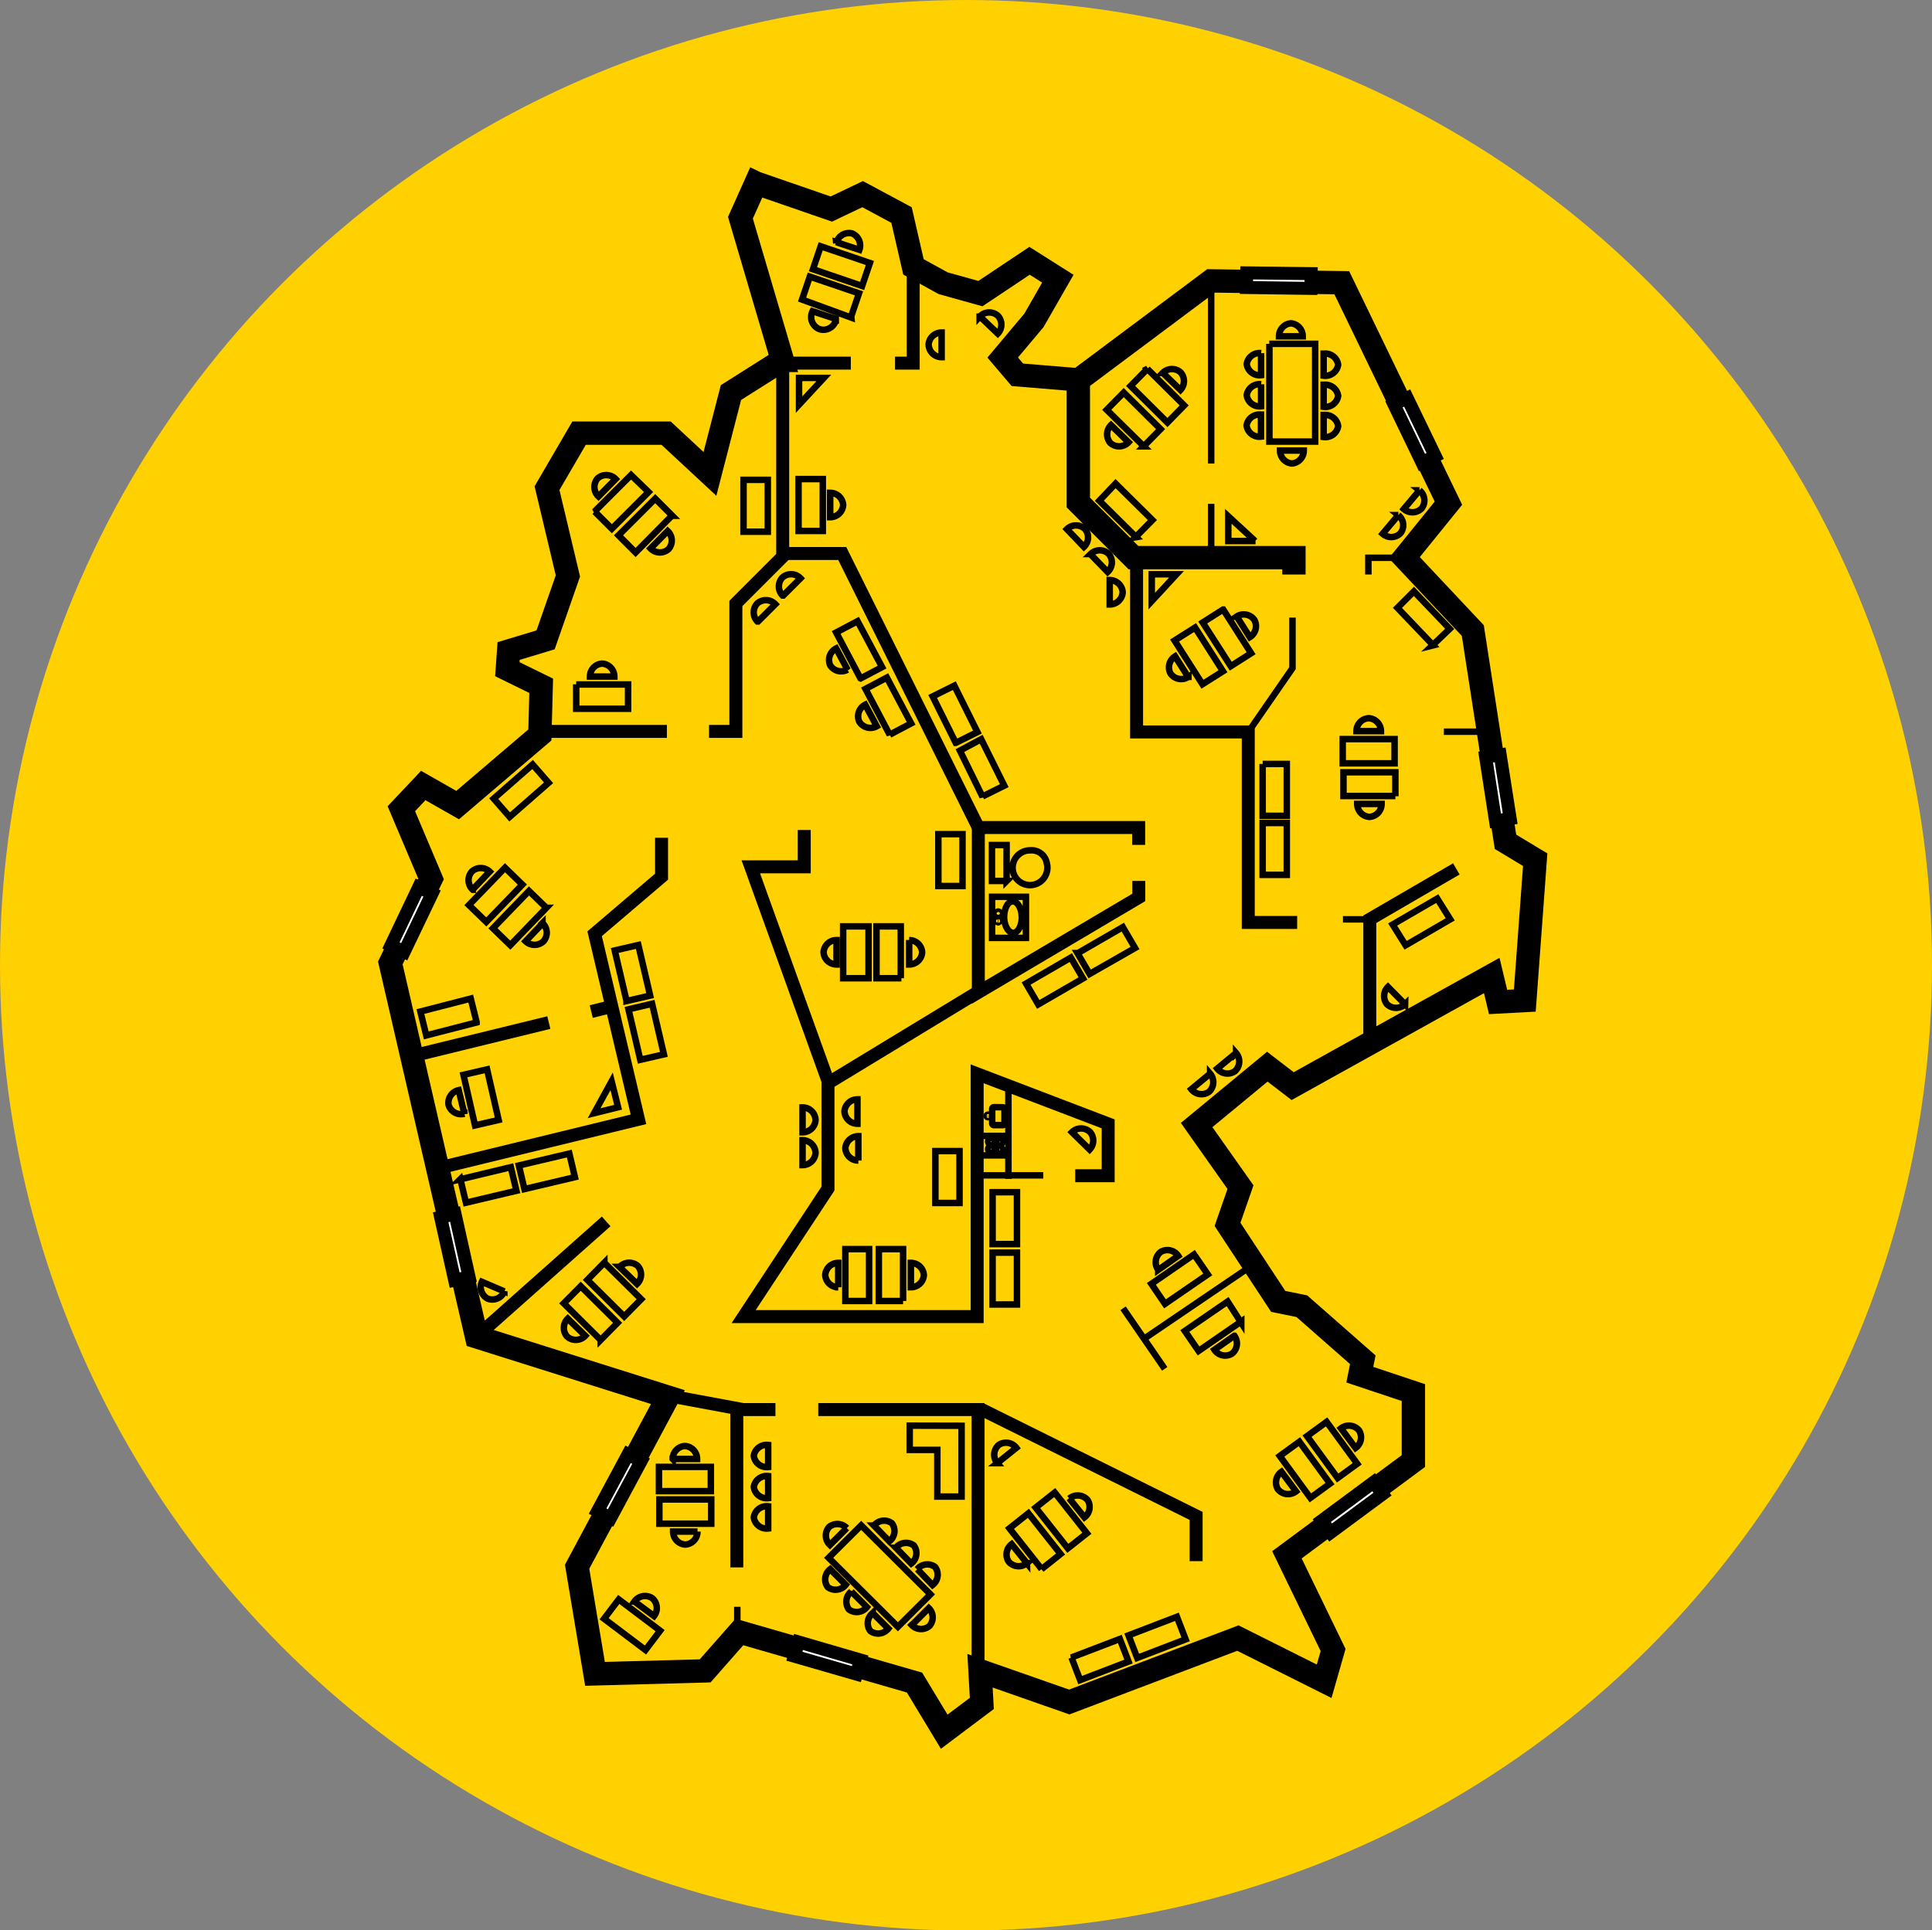 <svg xmlns="http://www.w3.org/2000/svg" xmlns:xlink="http://www.w3.org/1999/xlink" viewBox="0 0 148.94 148.85"><rect x="0" y="0" width="148.94" height="148.85" fill="#808080" stroke="none"/><defs><style>.cls-1,.cls-4,.cls-5,.cls-6{fill:none;}.cls-2{isolation:isolate;}.cls-3{fill:#ffd100;}.cls-4,.cls-5,.cls-6,.cls-7{stroke:#000;}.cls-4{stroke-width:1.8px;}.cls-5{stroke-width:0.5px;}.cls-7{fill:#fff;stroke-miterlimit:10;}.cls-8{clip-path:url(#clip-path);}</style><clipPath id="clip-path" transform="translate(0 0)"><polygon class="cls-1" points="37.36 8.16 29.58 134.25 118.86 134.25 118.86 13.51 37.36 8.16"/></clipPath></defs><title>german</title><g id="Ellipse_2" data-name="Ellipse 2" class="cls-2"><g id="Ellipse_2-2" data-name="Ellipse 2"><ellipse class="cls-3" cx="74.47" cy="74.43" rx="74.47" ry="74.43"/></g></g><g id="Spanish_Bild" data-name="Spanish Bild"><path class="cls-4" d="M58.3,14.12l5.79,2,2.41-1.15,3,1.61.92,4,2.29,1.26,2.87.8,3.79-2.53,2.18,1.38-1.84,3.21-2.41,2.87,1.13,1.33,4.72.39,10.21-7.63,10.08.14,8.22,17L108.26,43l5.28,5.62,2.52,16.29,2.29,1.38-.8,10.86-2.06.11L115,75.22,99.65,83.75,97.7,82.25l-5.45,4.5,3.38,4.79-1,2.87,3.91,5.94,1.82.37,4.7,4.13-.23,1.15,4.13,1.38v5.28l-9.75,7.23,3.56,7.34-.69,2.41-6.65-3.33-13,4.93-6.88-2.41.14,2.52-2.9,2.18-2.29-3.79L57,125.84l-2.64,3-8.49.23-1.38-8.26,7-13.08-14.75-4.65L30.09,74.25l3.14-6.48-2.29-5.41,1.69-1.79,2.65,1.51,6.34-5.41.1-3.79L39.11,51.6l.1-1.4,2.85-.86,1.72-4.93-1.61-6.77,2.47-4.24,6.71,0,3.38,3.14,1.62-6.27,3.92-2.48.05,0-3.24-11,1.2-2.68ZM83.13,29.26v9.49L87.38,43H99.75v1.3" transform="translate(0 0)"/><polyline class="cls-5" points="108.49 43.01 105.49 43.01 105.49 44.3"/><path class="cls-6" d="M70.4,20.59V28H69m-3.41,0L60.34,28V42.92l-3.61,3.61V56.4H54.66m-3.25,0H41.91M60.33,42.68h4.6L75.42,63.81H87.78v1.34m-54.32,25,15.76-3.84L45.84,72,51,67.6v-3" transform="translate(0 0)"/><path class="cls-6" d="M31.6,81.47l10.71-2.62M45.58,78l1.53-.38" transform="translate(0 0)"/><path class="cls-6" d="M36.73,103.07l10-8.89m4.36,13.36,5.71,1.06v12.26" transform="translate(0 0)"/><line class="cls-5" x1="56.84" y1="123.9" x2="56.84" y2="125.8"/><polyline class="cls-6" points="87.62 42.99 87.62 56.44 96.23 56.44 96.23 71.13 100 71.13"/><line class="cls-5" x1="111.31" y1="56.42" x2="114.54" y2="56.42"/><path class="cls-6" d="M57,108.69h2.78m3.3,0H75.4v19.64m.21-19.68,16.6,8.24v3.49" transform="translate(0 0)"/><polyline class="cls-6" points="75.42 63.81 75.42 76.52 87.79 69.2 87.79 67.93"/><path class="cls-6" d="M62,64v2.84H57.88l6,16.65,11.52-7m30.2,3.73V70.88L112.27,67M82.89,90.66h2.54v-4l-10.1-3.86v18.72h-18l6.5-9.87,0-8.19" transform="translate(0 0)"/><line class="cls-5" x1="80.43" y1="90.63" x2="75.41" y2="90.63"/><path class="cls-5" d="M96.44,97.63l-8.11,5.51m17.29-32.25h-2.09M93.37,21.63V35.74m0,3.11v4m2.86,13.6,3.41-4.93V47.62M86.58,100.88l3.21,4.67" transform="translate(0 0)"/><polygon class="cls-7" points="33.97 93.86 35.05 98.71 36.16 98.46 35.08 93.61 33.97 93.86 33.97 93.86"/><polygon class="cls-5" points="35.08 93.61 36.16 98.46 35.05 98.71 33.97 93.86 35.08 93.61 35.08 93.61"/><line class="cls-5" x1="35" y1="93.55" x2="36.11" y2="98.55"/><polygon class="cls-5" points="35.13 98.76 34.86 98.82 33.75 93.84 34.02 93.78 34.02 93.76 35.13 98.76 35.13 98.76 35.13 98.76"/><polygon class="cls-7" points="30.14 72.9 31.16 73.39 33.31 68.9 32.28 68.41 30.14 72.9 30.14 72.9"/><g class="cls-8"><polygon class="cls-5" points="33.31 68.9 31.16 73.39 30.14 72.9 32.28 68.41 33.31 68.9 33.31 68.9"/><line class="cls-5" x1="33.28" y1="68.8" x2="31.07" y2="73.42"/><polygon class="cls-5" points="30.16 72.98 29.92 72.86 32.12 68.26 32.36 68.38 32.38 68.36 30.17 72.98 30.16 72.98 30.16 72.98"/></g><polygon class="cls-7" points="96.09 22.17 101.06 22.24 101.08 21.1 96.11 21.04 96.09 22.17 96.09 22.17"/><polygon class="cls-5" points="101.06 22.24 96.09 22.17 96.11 21.04 101.08 21.1 101.06 22.24 101.06 22.24"/><line class="cls-5" x1="101.14" y1="22.17" x2="96.02" y2="22.1"/><polygon class="cls-5" points="96.04 21.09 96.04 20.82 101.14 20.89 101.14 21.16 101.16 21.17 96.04 21.1 96.04 21.09 96.04 21.09"/><polygon class="cls-7" points="107.46 31.18 109.62 35.66 110.64 35.16 108.48 30.69 107.46 31.18 107.46 31.18"/><polygon class="cls-5" points="109.62 35.66 107.46 31.18 108.48 30.69 110.64 35.16 109.62 35.66 109.62 35.66"/><line class="cls-5" x1="109.72" y1="35.7" x2="107.49" y2="31.09"/><polygon class="cls-5" points="108.4 30.65 108.64 30.54 110.86 35.13 110.62 35.25 110.62 35.27 108.39 30.66 108.4 30.65 108.4 30.65"/><polygon class="cls-7" points="114.53 58.38 115.29 63.3 116.42 63.12 115.65 58.21 114.53 58.38 114.53 58.38"/><polygon class="cls-5" points="115.29 63.3 114.53 58.38 115.65 58.21 116.42 63.12 115.29 63.3 115.29 63.3"/><line class="cls-5" x1="115.37" y1="63.36" x2="114.58" y2="58.3"/><polygon class="cls-5" points="115.58 58.15 115.85 58.11 116.64 63.15 116.37 63.19 116.36 63.21 115.58 58.15 115.58 58.15 115.58 58.15"/><polygon class="cls-7" points="101.9 117.25 102.58 118.17 106.58 115.21 105.9 114.29 101.9 117.25 101.9 117.25"/><polygon class="cls-5" points="101.9 117.25 105.9 114.29 106.58 115.21 102.58 118.17 101.9 117.25 101.9 117.25"/><line class="cls-5" x1="101.88" y1="117.36" x2="106" y2="114.3"/><polygon class="cls-5" points="106.59 115.12 106.75 115.34 102.66 118.38 102.5 118.16 102.47 118.17 106.59 115.11 106.59 115.12 106.59 115.12"/><polygon class="cls-7" points="61.24 127.71 66.02 129.09 66.33 128 61.56 126.61 61.24 127.71 61.24 127.71"/><polygon class="cls-5" points="61.56 126.61 66.33 128 66.02 129.09 61.24 127.71 61.56 126.61 61.56 126.61"/><line class="cls-5" x1="61.47" y1="126.66" x2="66.38" y2="128.08"/><polygon class="cls-5" points="66.1 129.05 66.02 129.31 61.12 127.89 61.2 127.63 61.18 127.62 66.1 129.05 66.1 129.05 66.1 129.05"/><polygon class="cls-7" points="46.07 116.52 47.07 117.05 49.42 112.67 48.42 112.14 46.07 116.52 46.07 116.52"/><polygon class="cls-5" points="49.42 112.67 47.07 117.06 46.07 116.52 48.42 112.14 49.42 112.67 49.42 112.67"/><line class="cls-5" x1="49.4" y1="112.57" x2="46.98" y2="117.09"/><polygon class="cls-5" points="46.09 116.6 45.85 116.47 48.26 111.98 48.5 112.1 48.52 112.09 46.1 116.61 46.09 116.6 46.09 116.6"/><path class="cls-5" d="M97.85,26.51h3.54v7.54H97.86V26.51ZM102.06,32a1,1,0,0,1,1.1.86,1,1,0,0,1-1.12.84l0-1.7Zm0-2.33a1,1,0,0,1,1.1.86,1,1,0,0,1-1.12.84l0-1.7Zm0-2.4a1,1,0,0,1,1.1.86,1,1,0,0,1-1.12.84l0-1.7Zm-4.85,4.7a1,1,0,0,0-1.11.84,1,1,0,0,0,1.11.86v-1.7Zm1.47,2.77a1,1,0,0,0,.91,1,1,1,0,0,0,.92-1Zm1.75-8.81a1,1,0,0,0-.91-1,1,1,0,0,0-.92,1Zm-3.21,3.7a1,1,0,0,0-1.11.84,1,1,0,0,0,1.11.86v-1.7Zm0-2.4a1,1,0,0,0-1.11.84,1,1,0,0,0,1.11.86v-1.7Zm-1.9,20.32a1,1,0,0,1,1.38.25,1,1,0,0,1-.35,1.33l-1-1.58ZM94.3,47l2.15,3.37-1.57,1L92.72,48l1.57-1Zm-2.68,5.19a1,1,0,0,1-1.38-.25,1,1,0,0,1,.35-1.33l1,1.58Zm1.08.57-2.15-3.37,1.58-1,2.15,3.37-1.58,1Zm-28.23-34A1,1,0,0,1,65.69,18a1,1,0,0,1,.56,1.26l-1.79-.59Zm-1.2.23,3.79,1.29-.6,1.77-3.79-1.29.6-1.77Zm1.16,5.73a1,1,0,0,1-1.23.67A1,1,0,0,1,62.64,24l1.79.59Zm1.2-.23L61.83,23.1l.6-1.77,3.79,1.29-.6,1.77Zm41.73,46.8,3.44-2,1,1.6-3.44,2-1-1.6ZM47.77,97.69a1,1,0,0,1,1.4-.07A1,1,0,0,1,49.11,99l-1.35-1.31Zm-1.18-.32,2.84,2.81-1.31,1.33-2.84-2.82,1.31-1.33ZM45.12,103a1,1,0,0,1-1.4.06,1,1,0,0,1,.05-1.38L45.12,103Zm1.18.32-2.84-2.82,1.31-1.32L47.61,102l-1.31,1.33ZM89.63,28.76A1,1,0,0,1,91,28.7,1,1,0,0,1,91,30.07l-1.35-1.31Zm-1.18-.32,2.84,2.82L90,32.58l-2.84-2.82,1.31-1.33ZM87,34.1a1,1,0,0,1-1.4.06,1,1,0,0,1,.05-1.38L87,34.1Zm1.18.32L85.32,31.6l1.31-1.33,2.84,2.82-1.31,1.33Zm-.59,7-2.84-2.81L86,37.29l2.84,2.81-1.31,1.33ZM64,38a1,1,0,0,1,1,.95,1,1,0,0,1-1,.93L64,38Zm-.6,2.94H61.56v-4h1.87v4Zm22.15,3.79a1,1,0,0,1,1,.95,1,1,0,0,1-1,.93V44.73ZM82.25,40.8a1,1,0,0,1,1.4,0,1,1,0,0,1-.09,1.37L82.25,40.8Zm1.83,1.92a1,1,0,0,1,1.4,0,1,1,0,0,1-.09,1.38l-1.31-1.35Zm25.35-4.91a1,1,0,0,1,.17,1.39,1,1,0,0,1-1.38.05l1.21-1.44Zm-1.63,1.91a1,1,0,0,1,.17,1.39,1,1,0,0,1-1.38.05l1.21-1.44ZM38.88,99.58a1,1,0,0,1-1.28.56,1,1,0,0,1-.45-1.3l1.73.74Zm25,20.54,2.51-2.5,5.34,5.32-2.51,2.5-5.34-5.32Zm6.83.88a1,1,0,0,1,1.38-.17,1,1,0,0,1-.2,1.39L70.72,121Zm-1.64-1.66a1,1,0,0,1,1.38-.17,1,1,0,0,1-.2,1.39l-1.19-1.22Zm-1.69-1.71a1,1,0,0,1,1.38-.17,1,1,0,0,1-.2,1.39l-1.19-1.22Zm-.1,6.75a1,1,0,0,0-.19,1.38,1,1,0,0,0,1.39-.18l-1.2-1.2Zm3,.92a1,1,0,0,0,1.37.08A1,1,0,0,0,71.6,124l-1.3,1.3Zm-5-7.47a1,1,0,0,0-1.37-.08,1,1,0,0,0,.07,1.38l1.3-1.3Zm.35,4.89a1,1,0,0,0-.19,1.38,1,1,0,0,0,1.39-.18l-1.2-1.2ZM64,121a1,1,0,0,0-.19,1.38,1,1,0,0,0,1.39-.18L64,121Zm-4.78-4.85a1,1,0,0,0-1.11.85,1,1,0,0,0,1.11.86v-1.7Zm0-2.33a1,1,0,0,0-1.11.84,1,1,0,0,0,1.11.86v-1.7Zm0-2.4a1,1,0,0,0-1.11.84,1,1,0,0,0,1.11.86v-1.7Zm10.91-1.49v1.87h2.13v3.6h1.87v-5.46Zm6.4-18h1.87v4H76.52v-4Zm0,4.66h1.87v4H76.52v-4ZM40,89.87l3.89-.92.43,1.82-3.89.92L40,89.87Zm-4.53,1.07L39.38,90l.43,1.82-3.89.92-.43-1.82ZM48.3,77.18l-.91-3.89,1.82-.42.91,3.9-1.82.42Zm1.06,4.54-.91-3.89,1.82-.43.91,3.9-1.82.42Zm33.74-8.23,3.46-2,.94,1.61L84,75.1l-.94-1.61Zm-4,2.35,3.45-2,.94,1.61-3.45,2-.94-1.61ZM73.68,57.28,71.9,53.7l1.67-.83,1.78,3.58-1.67.83Zm2.07,4.17L74,57.88,75.64,57l1.78,3.58-1.67.83ZM89.29,97.92a1,1,0,0,1,.2-1.39,1,1,0,0,1,1.34.31l-1.54,1.08ZM88.76,99l3.29-2.27,1.06,1.54-3.3,2.27L88.76,99Zm6.4,4a1,1,0,0,1-.2,1.39,1,1,0,0,1-1.34-.31l1.54-1.08Zm.53-1.1-3.29,2.27-1.06-1.54,3.3-2.27L95.69,102ZM76.88,112.82a1,1,0,0,1,.11-1.4,1,1,0,0,1,1.36.22l-1.47,1.18Zm31.44-35.39a1,1,0,0,1-1.4,0A1,1,0,0,1,107,76.1l1.32,1.34Z" transform="translate(0 0)"/><path class="cls-5" d="M82.64,87.3a1,1,0,0,1,1.4,0A1,1,0,0,1,84,88.64L82.64,87.3Z" transform="translate(0 0)"/><path class="cls-5" d="M72.59,27.54a1,1,0,0,1-1-1,1,1,0,0,1,1-.9l0,1.88Zm2.93-3.12a1,1,0,0,1,1.4-.08,1,1,0,0,1,0,1.38l-1.36-1.3Zm6.92,91.13a1,1,0,0,1,1.4.11A1,1,0,0,1,83.6,117l-1.18-1.47Zm-1.13-.46,2.48,3.14-1.47,1.16-2.48-3.14,1.47-1.16Zm-2.14,5.44a1,1,0,0,1-1.4-.1,1,1,0,0,1,.22-1.36l1.18,1.47Zm1.13.46-2.48-3.14,1.46-1.16,2.48,3.14L80.29,121Zm23.08-10.85a1,1,0,0,1,1.39.16,1,1,0,0,1-.27,1.35l-1.12-1.51Zm-1.11-.5,2.36,3.23-1.51,1.1-2.36-3.23,1.51-1.1ZM99.91,115a1,1,0,0,1-1.39-.16,1,1,0,0,1,.27-1.35L99.91,115Zm1.11.5-2.36-3.23,1.51-1.1,2.36,3.23-1.51,1.1Zm-49.16-3a1,1,0,0,1,.94-1,1,1,0,0,1,.94,1l-1.88,0Zm-1.06.61,4,0v1.87l-4,0v-1.87Zm31.79,14.7,3.74-1.43.67,1.74-3.73,1.43-.67-1.74ZM87,126.1l3.73-1.43.67,1.74-3.73,1.43L87,126.1Zm-33.23-8a1,1,0,0,1-.94,1,1,1,0,0,1-.94-1l1.88,0Zm1.06-.61-4,0v-1.87l4,0v1.87Zm-5.92,6a1,1,0,0,1,1.38-.25,1,1,0,0,1,.13,1.37l-1.51-1.12Zm-1.21-.16,3.19,2.41-1.13,1.49-3.19-2.41,1.13-1.49ZM57.32,37h1.87v4H57.32V37Zm-5.85,3.95a1,1,0,0,1,.06,1.4,1,1,0,0,1-1.38-.06l1.32-1.34Zm.32-1.18L49,42.6l-1.32-1.32,2.83-2.83,1.32,1.32Zm-5.65-1.49a1,1,0,0,1-.06-1.4,1,1,0,0,1,1.38.06l-1.32,1.34Zm-.32,1.18,2.83-2.83L50,37.94l-2.83,2.83-1.32-1.32Zm-.34,12.71a1,1,0,0,1,.94-1,1,1,0,0,1,.94,1l-1.88,0Zm-1.06.61,4,0v1.87l-4,0V52.77ZM35.8,85.88a1,1,0,0,1-1.22-.69,1,1,0,0,1,.78-1.13l.44,1.83Zm.82.9-.89-3.9,1.82-.42.89,3.9-1.82.42Zm5.2-15.6a1,1,0,0,1,.08,1.4,1,1,0,0,1-1.38,0l1.3-1.37Zm.3-1.18-2.78,2.88L38,71.58l2.78-2.88L42.12,70Zm-5.67-1.39a1,1,0,0,1-.08-1.4,1,1,0,0,1,1.38,0l-1.3,1.37Zm-.3,1.18,2.78-2.88,1.34,1.3-2.78,2.88-1.34-1.3ZM61.87,87.92a1,1,0,0,1,1,1,1,1,0,0,1-1,.92V87.92Zm0-2.53a1,1,0,0,1,1,1,1,1,0,0,1-1,.92V85.39Zm31.42-2.6a1,1,0,0,1-.09,1.4,1,1,0,0,1-1.36-.2l1.45-1.2Zm2-1.59a1,1,0,0,1-.09,1.4,1,1,0,0,1-1.36-.2l1.45-1.2Zm-53-20.84-3,2.63-1.23-1.41,3-2.63,1.23,1.41ZM36.74,78.84l-3.88,1L32.41,78l3.88-1,.45,1.81ZM88.79,46.34V44.28H90.7l-1.91,2.07Zm8-4.62H94.69V39.81l2.07,1.91ZM61.6,31.2V29.14h1.91L61.6,31.2ZM47.15,83.38l.5,2-1.85.46,1.35-2.46Zm57.42-27a1,1,0,0,1,.95-1,1,1,0,0,1,.94,1l-1.88,0Zm-1.06.61,4,0v1.87l-4,0V57Zm3,5a1,1,0,0,1-.94,1,1,1,0,0,1-.94-1l1.88,0Zm1.06-.61-4,0V59.55l4,0V61.4Zm2.92-11.62-2.76-2.89L109,45.6l2.76,2.89-1.35,1.29ZM97.34,63.46H99.2v4H97.34v-4Zm0-4.55H99.2v4H97.34v-4Z" transform="translate(0 0)"/><path class="cls-5" d="M76.48,69.15l2.61,0,0,3.17-2.61,0,0-3.17Zm.93,1.57c0-.67.29-1.22.66-1.22s.69.54.7,1.21-.29,1.22-.66,1.22-.69-.54-.7-1.2Zm-.56.3a.11.11,0,0,1,.11-.11.11.11,0,0,1,0,.21.11.11,0,0,1-.11-.1Zm0-.59a.11.11,0,1,1,.21,0,.11.11,0,1,1-.21,0Zm.76-2.5H76.47l0-2.77h1.13l0,2.78Zm3.09-1.36a1.34,1.34,0,1,1-1.29-1,1.19,1.19,0,0,1,1.29,1Z" transform="translate(0 0)"/><polygon class="cls-5" points="72.11 88.76 73.97 88.76 73.97 92.76 72.11 92.76 72.11 88.76 72.11 88.76"/><path class="cls-5" d="M77.74,83.7v7.2M75.6,89.09h2.14m0-1.5H75.64m1.22,1.05a.21.21,0,0,1,.22-.19.19.19,0,1,1,0,.38.21.21,0,0,1-.22-.19Zm0-.59a.22.22,0,0,1,.44,0,.21.21,0,0,1-.22.19.21.21,0,0,1-.22-.19Zm-.68.59a.22.22,0,1,1,.22.19.21.21,0,0,1-.22-.19Zm0-.59a.22.22,0,1,1,.22.19.21.21,0,0,1-.22-.19Zm-.12-2a.11.11,0,0,1,.12-.1.11.11,0,0,1,.12.1.11.11,0,0,1-.12.1.11.11,0,0,1-.12-.1Zm1.23-.67a.14.14,0,0,1,.15.13v1.12a.14.14,0,0,1-.15.13h-.65a.14.14,0,0,1-.15-.13V85.5a.14.14,0,0,1,.15-.13Z" transform="translate(0 0)"/><path class="cls-5" d="M70.22,97.38a1,1,0,0,1,1,.95,1,1,0,0,1-1,.93V97.38Zm-.6,2.94H67.75v-4h1.87v4Zm-5-1.06a1,1,0,0,1-1-.95,1,1,0,0,1,1-.93v1.88Zm.6-2.94H67v4H65.17v-4Zm.88-9.67a1,1,0,0,1-1-.95,1,1,0,0,1,1-.93v1.88Zm.07,2.84a1,1,0,0,1-1-.95,1,1,0,0,1,1-.93l0,1.88Zm3.92-17a1,1,0,0,1,1,.95,1,1,0,0,1-1,.93V72.48Zm-.6,2.94H67.57v-4h1.87v4Zm-5-1.06a1,1,0,0,1-1-.95,1,1,0,0,1,1-.93v1.88Zm.6-2.94h1.87v4H65v-4Zm7.34-7.11H74.2v4H72.34v-4ZM58.39,47.92a1,1,0,0,1,0-1.4,1,1,0,0,1,1.38.07l-1.33,1.33Zm1.94-2a1,1,0,0,1,0-1.4,1,1,0,0,1,1.38.07l-1.33,1.33Zm5,5.72A1,1,0,0,1,64,51.3a1,1,0,0,1,.46-1.3l.89,1.66Zm1,.66-1.87-3.53,1.65-.87L68,51.44l-1.65.87ZM67.59,56a1,1,0,0,1-1.35-.36,1,1,0,0,1,.46-1.3L67.59,56Zm1,.66-1.87-3.54,1.65-.87,1.87,3.53-1.65.87Z" transform="translate(0 0)"/></g></svg>